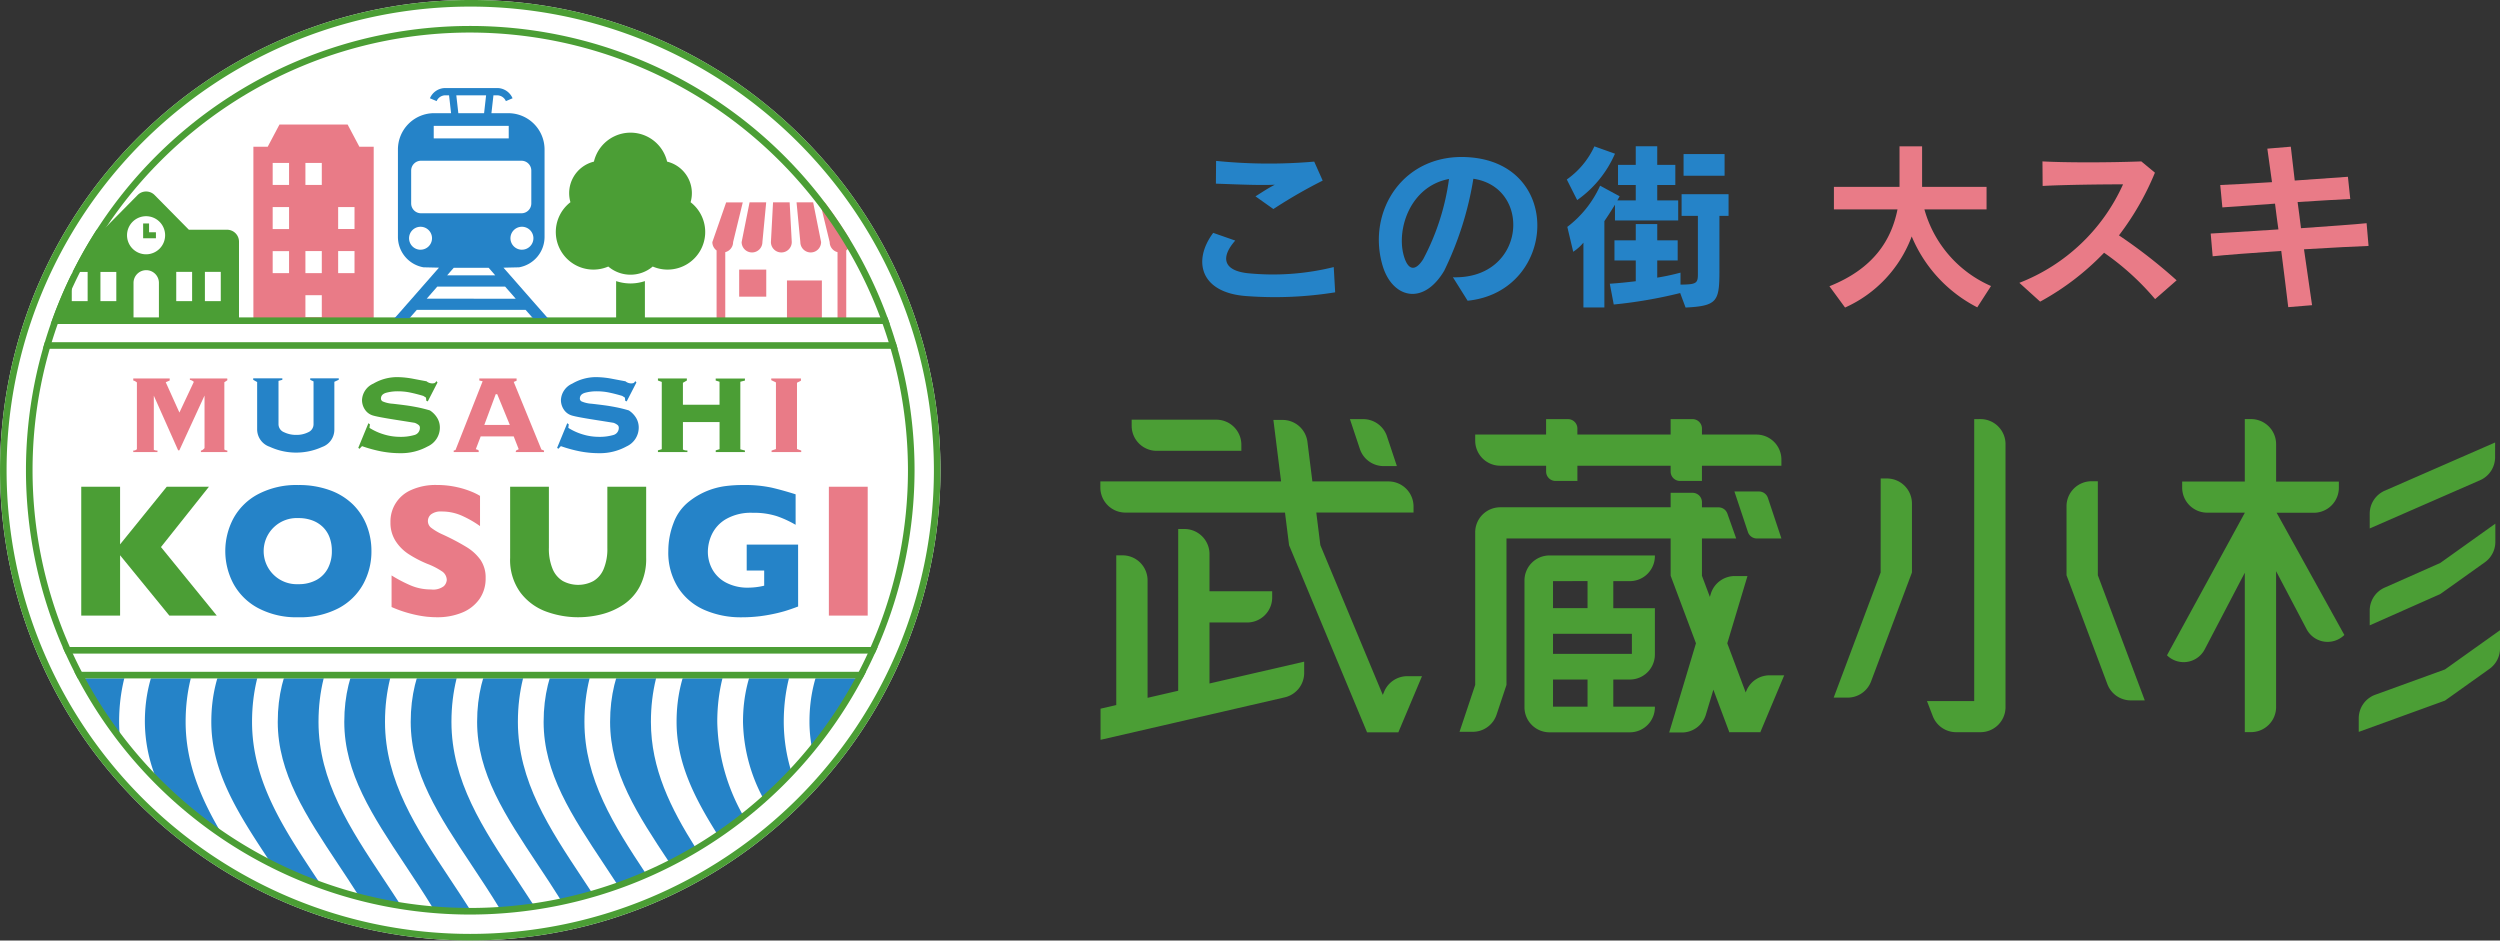 <svg xmlns="http://www.w3.org/2000/svg" xmlns:xlink="http://www.w3.org/1999/xlink" width="236.285" height="88.891" viewBox="0 0 236.285 88.891"><rect x="0" y="0" width="236.285" height="88.891" fill="#333333" stroke="none"/><defs><clipPath id="clip-path"><path id="パス_2017" data-name="パス 2017" d="M126.169 516.761a41.992 41.992.0 1 1 41.993-41.992A42.041 42.041.0 0 1 126.169 516.761z" transform="translate(-84.175 -432.776)" fill="#fff"/></clipPath></defs><g id="logo" transform="translate(-81.467 -430.065)"><g id="グループ_2737" data-name="グループ 2737" transform="translate(81.467 430.065)"><path id="パス_1972" data-name="パス 1972" d="M125.913 430.065a44.443 44.443.0 1 0 31.427 13.018 44.152 44.152.0 0 0-31.427-13.018z" transform="translate(-81.467 -430.065)" fill="#fff"/><path id="パス_1973" data-name="パス 1973" d="M84.52 474.8A41.681 41.681.0 1 0 126.2 433.12 41.681 41.681.0 0 0 84.52 474.8z" transform="translate(-81.757 -430.355)" fill="none"/><path id="パス_1974" data-name="パス 1974" d="M84.52 474.8A41.681 41.681.0 1 0 126.2 433.12 41.681 41.681.0 0 0 84.52 474.8z" transform="translate(-81.757 -430.355)" fill="none"/><g id="グループ_2736" data-name="グループ 2736" transform="translate(2.451 2.453)"><path id="パス_1975" data-name="パス 1975" d="M126.169 516.761a41.992 41.992.0 1 1 41.993-41.992A42.041 42.041.0 0 1 126.169 516.761z" transform="translate(-84.175 -432.776)" fill="#fff"/><g id="グループ_2735" data-name="グループ 2735" clip-path="url(#clip-path)"><g id="グループ_2734" data-name="グループ 2734" transform="translate(-1.333 5.866)"><g id="グループ_2727" data-name="グループ 2727" transform="translate(2.327 36.187)"><path id="パス_1976" data-name="パス 1976" d="M154.454 489.8c2.215-2.972 4.485-6.03 5.339-10.553h-3.806c-.886 5.325-3.5 8.838-5.866 12.006-2.65 3.554-4.939 6.623-4.939 11.715.0 4.781 2.578 8.738 5.6 13.284q1.269-.647 2.486-1.377c-2.351-3.732-4.228-7.474-4.228-11.906C149.035 497.065 151.789 493.37 154.454 489.8z" transform="translate(-90.964 -479.243)" fill="#2583c8"/><path id="パス_1977" data-name="パス 1977" d="M161.393 489.8c2.217-2.971 4.488-6.029 5.341-10.552h-3.808c-.886 5.325-3.5 8.838-5.864 12.006-2.649 3.554-4.938 6.623-4.938 11.715.0 3.818 1.646 7.111 3.844 10.6q1.248-.85 2.429-1.787a18.7 18.7.0 0 1-2.427-8.81C155.97 497.065 158.728 493.37 161.393 489.8z" transform="translate(-91.623 -479.243)" fill="#2583c8"/><path id="パス_1978" data-name="パス 1978" d="M175.077 485.362a37.313 37.313.0 0 1-4.134 6.468c-2.651 3.554-4.94 6.623-4.94 11.715a13.4 13.4.0 0 0 .218 2.366 41.658 41.658.0 0 0 4.006-5.928 19.155 19.155.0 0 1 3.007-6.761A41.28 41.28.0 0 0 175.077 485.362z" transform="translate(-92.942 -479.824)" fill="#2583c8"/><path id="パス_1979" data-name="パス 1979" d="M168.335 489.8c2.216-2.972 4.486-6.03 5.34-10.553h-3.806c-.886 5.325-3.505 8.838-5.868 12.006-2.651 3.554-4.94 6.623-4.94 11.715a15.871 15.871.0 0 0 1.9 7.2q1.378-1.234 2.642-2.587a16.186 16.186.0 0 1-.69-4.616C162.913 497.065 165.669 493.37 168.335 489.8z" transform="translate(-92.282 -479.243)" fill="#2583c8"/><path id="パス_1980" data-name="パス 1980" d="M87.477 479.243a21.11 21.11.0 0 1-2.2 6.482q.311 1.979.8 3.894c2.174-2.917 4.37-5.942 5.207-10.376z" transform="translate(-85.273 -479.243)" fill="#2583c8"/><path id="パス_1981" data-name="パス 1981" d="M121.269 502.964c0-5.9 2.755-9.594 5.419-13.168 2.215-2.972 4.485-6.03 5.339-10.553h-3.8c-.886 5.325-3.5 8.838-5.866 12.006-2.651 3.554-4.94 6.623-4.94 11.715.0 4.856 2.658 8.86 5.736 13.5.881 1.327 1.789 2.7 2.664 4.136 1.158.1 2.329.149 3.511.149h0c-.631-.995-1.277-1.971-1.921-2.941C124.252 513.048 121.269 508.553 121.269 502.964z" transform="translate(-88.326 -479.243)" fill="#2583c8"/><path id="パス_1982" data-name="パス 1982" d="M128.209 502.964c0-5.9 2.756-9.594 5.421-13.168 2.215-2.972 4.486-6.03 5.34-10.553H135.16c-.886 5.325-3.5 8.838-5.864 12.006-2.649 3.554-4.937 6.623-4.937 11.715.0 4.856 2.658 8.86 5.736 13.5.892 1.343 1.812 2.73 2.7 4.189q1.62-.109 3.2-.338c-.543-.844-1.094-1.679-1.644-2.507C131.192 513.048 128.209 508.553 128.209 502.964z" transform="translate(-88.986 -479.243)" fill="#2583c8"/><path id="パス_1983" data-name="パス 1983" d="M97.742 479.243H93.933c-.886 5.325-3.5 8.838-5.864 12.006-.324.434-.642.861-.951 1.285q.6 1.77 1.35 3.464a33.3 33.3.0 0 1 3.934-6.2C94.618 486.824 96.887 483.766 97.742 479.243z" transform="translate(-85.448 -479.243)" fill="#2583c8"/><path id="パス_1984" data-name="パス 1984" d="M98.979 489.8c2.215-2.972 4.486-6.03 5.34-10.553h-3.806c-.886 5.325-3.5 8.838-5.866 12.006-1.885 2.529-3.583 4.815-4.408 7.756a41.583 41.583.0 0 0 3.377 5.241c-.034-.422-.058-.847-.058-1.281C93.558 497.065 96.313 493.37 98.979 489.8z" transform="translate(-85.745 -479.243)" fill="#2583c8"/><path id="パス_1985" data-name="パス 1985" d="M105.864 489.8c2.215-2.972 4.485-6.03 5.339-10.553H107.4c-.886 5.325-3.5 8.838-5.866 12.006-2.65 3.554-4.939 6.623-4.939 11.715a14.453 14.453.0 0 0 1.024 5.233 41.666 41.666.0 0 0 6.162 5.209c-1.915-3.257-3.333-6.589-3.333-10.442C100.445 497.065 103.2 493.37 105.864 489.8z" transform="translate(-86.348 -479.243)" fill="#2583c8"/><path id="パス_1986" data-name="パス 1986" d="M135.148 502.964c0-5.9 2.757-9.594 5.423-13.169 2.216-2.971 4.487-6.029 5.341-10.552H142.1c-.886 5.325-3.5 8.838-5.866 12.006-2.65 3.554-4.939 6.623-4.939 11.715.0 4.856 2.659 8.86 5.737 13.5.729 1.1 1.475 2.222 2.206 3.392q1.481-.312 2.922-.728-.436-.662-.872-1.32C138.132 513.048 135.148 508.553 135.148 502.964z" transform="translate(-89.645 -479.243)" fill="#2583c8"/><path id="パス_1987" data-name="パス 1987" d="M114.326 502.964c0-5.9 2.756-9.594 5.422-13.168 2.216-2.972 4.486-6.03 5.34-10.553h-3.809c-.886 5.325-3.5 8.838-5.866 12.006-2.65 3.554-4.939 6.623-4.939 11.715.0 4.856 2.659 8.86 5.737 13.5.633.952 1.28 1.928 1.918 2.934q1.926.5 3.923.824c-.523-.814-1.054-1.616-1.585-2.414C117.309 513.048 114.326 508.553 114.326 502.964z" transform="translate(-87.667 -479.243)" fill="#2583c8"/><path id="パス_1988" data-name="パス 1988" d="M147.512 489.8c2.216-2.972 4.486-6.03 5.34-10.553h-3.806c-.886 5.325-3.5 8.838-5.867 12.006-2.651 3.554-4.94 6.623-4.94 11.715.0 4.856 2.659 8.86 5.737 13.5.412.62.83 1.25 1.247 1.891q1.359-.483 2.673-1.058c-3.03-4.57-5.8-8.941-5.8-14.331C142.092 497.065 144.847 493.37 147.512 489.8z" transform="translate(-90.304 -479.243)" fill="#2583c8"/><path id="パス_1989" data-name="パス 1989" d="M107.385 502.964c0-5.9 2.756-9.594 5.42-13.168 2.216-2.972 4.487-6.03 5.34-10.553h-3.809c-.886 5.324-3.5 8.838-5.864 12.006-2.649 3.554-4.937 6.623-4.937 11.715.0 4.764 2.559 8.709 5.562 13.234a41.323 41.323.0 0 0 4.731 2.063l-.3-.455C110.368 513.048 107.385 508.553 107.385 502.964z" transform="translate(-87.008 -479.243)" fill="#2583c8"/></g><path id="パス_1990" data-name="パス 1990" d="M169.358 463.342H82.7v34h86.656" transform="translate(-82.702 -441.546)" fill="#fff"/><g id="グループ_2728" data-name="グループ 2728" transform="translate(66.206 10.805)"><path id="パス_1991" data-name="パス 1991" d="M159.9 455.933a.982.982.0 0 0 .982-.982l.358-3.754h-1.571l-.75 3.754A.981.981.0 0 0 159.9 455.933z" transform="translate(-156.148 -451.197)" fill="#e97b87"/><path id="パス_1992" data-name="パス 1992" d="M162.967 455.933a.982.982.0 0 0 .981-.982l-.2-3.754h-1.57l-.2 3.754A.982.982.0 0 0 162.967 455.933z" transform="translate(-156.439 -451.197)" fill="#e97b87"/><path id="パス_1993" data-name="パス 1993" d="M165.993 455.933a.981.981.0 0 0 .981-.982l-.751-3.754h-1.569l.358 3.754A.981.981.0 0 0 165.993 455.933z" transform="translate(-156.693 -451.197)" fill="#e97b87"/><path id="パス_1994" data-name="パス 1994" d="M167.607 451.2h-1.57l.913 3.754a.982.982.0 0 0 .741.951v6.4h-1.479v-3.721h-3.3v3.721h-5.831v-6.4a.982.982.0 0 0 .741-.951l.913-3.754h-1.57l-1.305 3.754a.979.979.0 0 0 .4.79v6.784h12.255v-6.784a.979.979.0 0 0 .4-.79z" transform="translate(-155.857 -451.197)" fill="#e97b87"/><path id="長方形_1982" data-name="長方形 1982" d="M0 0h2.56v2.56H0z" transform="translate(2.538 6.357)" fill="#e97b87"/></g><g id="グループ_2729" data-name="グループ 2729" transform="translate(51.414 4.219)"><path id="パス_1995" data-name="パス 1995" d="M145.811 459.422v3.673h2.72v-3.673a4.266 4.266.0 0 1-2.72.0z" transform="translate(-140.111 -445.393)" fill="#4b9e35"/><path id="パス_1996" data-name="パス 1996" d="M152.251 450.493a3.069 3.069.0 0 0-2.219-3.835 3.554 3.554.0 0 0-6.918.0 3.069 3.069.0 0 0-2.219 3.835 3.555 3.555.0 0 0 3.577 6.08 3.243 3.243.0 0 0 4.2.0 3.555 3.555.0 0 0 3.577-6.08z" transform="translate(-139.512 -443.92)" fill="#4b9e35"/></g><g id="グループ_2730" data-name="グループ 2730" transform="translate(3.911 9.776)"><path id="パス_1997" data-name="パス 1997" d="M103.453 453.678H99.845L96.607 450.4a1.129 1.129.0 0 0-1.608.0l-3.239 3.282H88.152a1.13 1.13.0 0 0-1.129 1.129v7.221l7.591-.006V458.7a1.2 1.2.0 0 1 2.4.0v3.319l7.569.006v-7.221A1.129 1.129.0 0 0 103.453 453.678zm-13.176 6.75h-1.5v-2.764h1.5zm2.709.0h-1.5v-2.764h1.5zM95.8 456a1.8 1.8.0 1 1 1.8-1.8A1.8 1.8.0 0 1 95.8 456zm4.351 4.426h-1.5v-2.764h1.5zm2.709.0h-1.5v-2.764h1.5z" transform="translate(-87.023 -450.06)" fill="#4b9e35"/><path id="パス_1998" data-name="パス 1998" d="M97.624 454.8h-1.21V453.4h.56v.835h.649z" transform="translate(-87.915 -450.377)" fill="#4b9e35"/></g><path id="パス_1999" data-name="パス 1999" d="M119.3 461.417V445.171h-1.354l-1.112-2.1h-6.441l-1.111 2.1h-1.354v16.246zm-8-4.3h-1.548v-2.083H111.3zm0-4.167h-1.548V450.87H111.3zm0-4.167h-1.548V446.7H111.3zm3.094 12.5h-1.548V459.2h1.548zm0-4.168h-1.548v-2.083h1.548zm0-8.334h-1.548V446.7h1.548zm3.093 8.334h-1.547v-2.083h1.547zm0-4.167h-1.547V450.87h1.547z" transform="translate(-85.098 -439.62)" fill="#e97b87"/><g id="グループ_2731" data-name="グループ 2731" transform="translate(0 24.65)"><path id="パス_2000" data-name="パス 2000" d="M169.357 466.495m0 28.181H82.7v.624h86.655z" transform="translate(-82.702 -466.495)" fill="#4b9e35"/></g><path id="長方形_1983" data-name="長方形 1983" d="M0 0h86.656v.623H0z" transform="translate(0 55.178)" fill="#4b9e35"/><path id="パス_2001" data-name="パス 2001" d="M169.358 463.214H82.7v.623h86.656z" transform="translate(-82.702 -441.534)" fill="#4b9e35"/><path id="パス_2002" data-name="パス 2002" d="M169.358 465.806H82.7v.623h86.656z" transform="translate(-82.702 -441.78)" fill="#4b9e35"/><g id="グループ_2732" data-name="グループ 2732" transform="translate(11.477 27.333)"><path id="パス_2003" data-name="パス 2003" d="M104.277 476.548h-2.5v-.142a.343.343.0 0 0 .171-.071 1.241 1.241.0 0 0 .172-.161v-4.966l-2.382 5.178h-.111l-2.3-5.168v5.117a.749.749.0 0 0 .344.071v.142H95.384v-.142a.467.467.0 0 0 .344-.13v-6.308a1.05 1.05.0 0 0-.157-.111.579.579.0 0 0-.187-.072v-.191h3.443v.191l-.374.162 1.292 2.866 1.363-2.9a.739.739.0 0 0-.374-.193v-.13h3.522a.158.158.0 0 1 .02.09.2.2.0 0 1-.018.1.632.632.0 0 0-.109.065 1.438 1.438.0 0 1-.156.1v6.359a.4.4.0 0 0 .157.076l.126.024z" transform="translate(-95.384 -469.473)" fill="#e97b87"/><path id="パス_2004" data-name="パス 2004" d="M115.994 469.713l-.414.191v4.522a1.732 1.732.0 0 1-1.161 1.64 5.929 5.929.0 0 1-4.936-.015 1.745 1.745.0 0 1-1.2-1.624v-4.5l-.373-.211v-.142h2.755v.142l-.363.1v4.078a.82.82.0 0 0 .525.777 2.6 2.6.0 0 0 1.15.252 2.47 2.47.0 0 0 1.136-.252.822.822.0 0 0 .5-.777v-4.027l-.313-.15v-.142h2.7z" transform="translate(-96.574 -469.471)" fill="#2583c8"/><path id="パス_2005" data-name="パス 2005" d="M126.595 474.244A1.955 1.955.0 0 1 125.446 476a5.214 5.214.0 0 1-2.586.641 9.584 9.584.0 0 1-1.791-.167 12.773 12.773.0 0 1-1.833-.5l-.239.252-.114-.091.959-2.331a1.485 1.485.0 0 0 .141.11l-.041.333a5.413 5.413.0 0 0 1.372.621 5.2 5.2.0 0 0 1.494.227 4.662 4.662.0 0 0 1.363-.167.693.693.0 0 0 .535-.721.318.318.0 0 0-.147-.253 1.3 1.3.0 0 0-.338-.181q-.162-.031-1.8-.288t-2.129-.4a1.358 1.358.0 0 1-.772-.555 1.6 1.6.0 0 1-.283-.929 1.784 1.784.0 0 1 1.07-1.535 4.449 4.449.0 0 1 2.251-.615 8.476 8.476.0 0 1 1.56.166q.873.167 1.215.227a.869.869.0 0 0 .556.2 1.06 1.06.0 0 0 .172-.02.3.3.0 0 0 .191-.2l.121.131-.919 1.786a.344.344.0 0 1-.141-.061l-.03-.292-.253-.162q-.676-.2-1.247-.318a5.637 5.637.0 0 0-1.135-.116 4.1 4.1.0 0 0-1.12.136c-.316.091-.484.261-.5.51a.306.306.0 0 0 .182.318 2.886 2.886.0 0 0 .948.212q.737.085 1.226.151t1.055.177c.376.073.781.175 1.211.3a2.191 2.191.0 0 1 .7.722A1.769 1.769.0 0 1 126.595 474.244z" transform="translate(-97.616 -469.46)" fill="#4b9e35"/><path id="パス_2006" data-name="パス 2006" d="M137.382 476.548h-2.674l.031-.142.253-.13-.474-1.212H131.4l-.463 1.212.252.081.031.192h-2.372v-.142l.17-.051 2.565-6.5-.313-.071v-.191h3.523v.211l-.272.112 2.615 6.388.251.1zm-3.229-2.564-1.191-2.907h-.142l-1.079 2.907z" transform="translate(-98.562 -469.473)" fill="#e97b87"/><path id="パス_2007" data-name="パス 2007" d="M147.363 474.244A1.954 1.954.0 0 1 146.213 476a5.214 5.214.0 0 1-2.586.641 9.586 9.586.0 0 1-1.792-.167 12.8 12.8.0 0 1-1.832-.5l-.239.252-.114-.091.958-2.331a1.6 1.6.0 0 0 .141.11l-.04.333a5.413 5.413.0 0 0 1.372.621 5.194 5.194.0 0 0 1.5.227 4.664 4.664.0 0 0 1.362-.167.693.693.0 0 0 .535-.721.319.319.0 0 0-.146-.253 1.355 1.355.0 0 0-.338-.181q-.162-.031-1.8-.288t-2.13-.4a1.364 1.364.0 0 1-.772-.555 1.609 1.609.0 0 1-.282-.929 1.784 1.784.0 0 1 1.07-1.535 4.45 4.45.0 0 1 2.252-.615 8.458 8.458.0 0 1 1.558.166q.874.167 1.217.227a.865.865.0 0 0 .555.2 1.082 1.082.0 0 0 .172-.02.3.3.0 0 0 .191-.2l.121.131-.918 1.786a.346.346.0 0 1-.142-.061l-.03-.292-.253-.162q-.677-.2-1.246-.318a5.653 5.653.0 0 0-1.136-.116 4.1 4.1.0 0 0-1.12.136c-.317.091-.484.261-.5.51a.3.3.0 0 0 .182.318 2.873 2.873.0 0 0 .949.212q.736.085 1.226.151t1.054.177q.565.11 1.211.3a2.2 2.2.0 0 1 .7.722A1.779 1.779.0 0 1 147.363 474.244z" transform="translate(-99.589 -469.46)" fill="#2583c8"/><path id="パス_2008" data-name="パス 2008" d="M158.4 476.548H155.64v-.162l.363-.11v-2.564h-3.462v2.594a.706.706.0 0 0 .322.091h.1v.151h-2.786v-.162l.363-.111v-6.358l-.363-.132v-.191h2.735v.192l-.373.213v2.078H156V469.9l-.363-.111v-.192H158.4v.192l-.434.111v6.388l.434.112z" transform="translate(-100.589 -469.473)" fill="#4b9e35"/><path id="パス_2009" data-name="パス 2009" d="M164.848 476.548h-2.806v-.142l.413-.142v-6.3l-.443-.213v-.161h2.806v.212l-.373.192v6.266l.4.142z" transform="translate(-101.713 -469.473)" fill="#e97b87"/></g><g id="グループ_2733" data-name="グループ 2733" transform="translate(6.561 37.522)"><path id="パス_2010" data-name="パス 2010" d="M102.757 493.075h-4.48l-4.654-5.7v5.7H89.952V480.9h3.671v5.445l4.409-5.445h3.987l-4.532 5.7z" transform="translate(-89.952 -480.736)" fill="#4b9e35"/><path id="パス_2011" data-name="パス 2011" d="M118.808 486.963a6.4 6.4.0 0 1-.786 3.135 5.677 5.677.0 0 1-2.341 2.274 7.833 7.833.0 0 1-3.785.844 7.7 7.7.0 0 1-3.821-.878 5.712 5.712.0 0 1-2.322-2.31 6.586 6.586.0 0 1 0-6.135 5.664 5.664.0 0 1 2.323-2.3 7.759 7.759.0 0 1 3.825-.873 8.469 8.469.0 0 1 3.008.5 6.021 6.021.0 0 1 2.173 1.358 5.711 5.711.0 0 1 1.291 1.993A6.6 6.6.0 0 1 118.808 486.963zm-3.741.0a3.7 3.7.0 0 0-.2-1.252 2.688 2.688.0 0 0-.61-.984 2.84 2.84.0 0 0-1-.65 3.69 3.69.0 0 0-1.361-.233 3.126 3.126.0 1 0 0 6.245 3.468 3.468.0 0 0 1.721-.4 2.659 2.659.0 0 0 1.08-1.106A3.454 3.454.0 0 0 115.067 486.963z" transform="translate(-91.381 -480.718)" fill="#2583c8"/><path id="パス_2012" data-name="パス 2012" d="M131.24 489.518a3.364 3.364.0 0 1-.584 1.976 3.694 3.694.0 0 1-1.629 1.278 6.086 6.086.0 0 1-2.4.443c-.252.0-.561-.016-.927-.048a10.479 10.479.0 0 1-1.458-.268 11.435 11.435.0 0 1-1.892-.65v-2.986a13.378 13.378.0 0 0 1.814.949 4.844 4.844.0 0 0 1.91.376 1.665 1.665.0 0 0 1.216-.311.91.91.0 0 0 .277-.584 1 1 0 0 0-.474-.83 6.776 6.776.0 0 0-1.378-.7 10.8 10.8.0 0 1-1.757-.918 4.153 4.153.0 0 1-1.234-1.243 3.2 3.2.0 0 1-.479-1.765 3.23 3.23.0 0 1 1.958-3.048 5.6 5.6.0 0 1 2.425-.474 8.483 8.483.0 0 1 1.883.2 8.2 8.2.0 0 1 1.427.444 5.427 5.427.0 0 1 .772.386V484.6a9.983 9.983.0 0 0-1.663-.958 4.653 4.653.0 0 0-1.963-.421 1.513 1.513.0 0 0-.992.263.821.821.0 0 0-.308.65.8.8.0 0 0 .308.624 5.426 5.426.0 0 0 1.1.642 21.948 21.948.0 0 1 2.248 1.185 4.453 4.453.0 0 1 1.321 1.216A2.947 2.947.0 0 1 131.24 489.518z" transform="translate(-93.02 -480.718)" fill="#e97b87"/><path id="パス_2013" data-name="パス 2013" d="M147.6 487.621a5.635 5.635.0 0 1-.584 2.666 4.7 4.7.0 0 1-1.546 1.743 6.665 6.665.0 0 1-2.072.922 9.02 9.02.0 0 1-2.218.281 8.812 8.812.0 0 1-3.008-.527 5.348 5.348.0 0 1-2.445-1.791 5.212 5.212.0 0 1-.984-3.294V480.9h3.663v5.769a4.938 4.938.0 0 0 .347 1.989 2.4 2.4.0 0 0 .967 1.15 3.072 3.072.0 0 0 2.893.005 2.378 2.378.0 0 0 .97-1.142 4.907 4.907.0 0 0 .348-1.985V480.9H147.6z" transform="translate(-94.207 -480.736)" fill="#4b9e35"/><path id="パス_2014" data-name="パス 2014" d="M163.531 492.2c-.263.1-.489.181-.676.245s-.367.123-.54.176-.424.12-.75.2a15.89 15.89.0 0 1-1.664.3 14.6 14.6.0 0 1-1.753.1 8.56 8.56.0 0 1-3.425-.676 5.617 5.617.0 0 1-2.516-2.1 6.183 6.183.0 0 1-.945-3.5 7.345 7.345.0 0 1 .488-2.621 4.584 4.584.0 0 1 1.489-2.06 6.927 6.927.0 0 1 1.672-.979 7.171 7.171.0 0 1 1.656-.453 12.8 12.8.0 0 1 1.782-.114 12.077 12.077.0 0 1 2.653.242q1.045.242 2.292.637v2.881a10.061 10.061.0 0 0-1.748-.808 7.009 7.009.0 0 0-2.3-.325 4.718 4.718.0 0 0-2.542.6 3.332 3.332.0 0 0-1.326 1.436A3.948 3.948.0 0 0 155 487a3.446 3.446.0 0 0 .43 1.7 3.149 3.149.0 0 0 1.3 1.248 4.361 4.361.0 0 0 2.1.47 6.571 6.571.0 0 0 1.493-.185V488.8h-1.652v-2.45h4.857z" transform="translate(-95.776 -480.718)" fill="#2583c8"/><path id="パス_2015" data-name="パス 2015" d="M171.7 493.075h-3.671V480.9H171.7z" transform="translate(-97.369 -480.736)" fill="#e97b87"/></g><path id="パス_2016" data-name="パス 2016" d="M136.934 460.755l-.466-.529-.023-.026-.441-.5-.393-.447-.072-.082-1.37-1.563-.01-.012-.556-.633h0l-.635-.724 1.468-.034a2.919 2.919.0 0 0 2.414-2.871v-8.268a3.429 3.429.0 0 0-3.429-3.429h-1.592l.19-1.689h.348a.9.9.0 0 1 .827.548l.633-.268h0a1.586 1.586.0 0 0-1.461-.968h-4.89a1.583 1.583.0 0 0-1.46.967l.634.268a.9.9.0 0 1 .826-.548h.348l.19 1.688H126.42a3.429 3.429.0 0 0-3.428 3.429v8.268a2.918 2.918.0 0 0 2.414 2.871l1.464.034-.635.724h0l-.526.6-.25.284-1.159 1.324h0l-.167.191-.3.339-.262.3-.2.23h0l-.192.217-.3.338-.2.219h.005l-.005.007h1.408l.221-.253.466-.529H135.06l.466.529.221.253h1.408zm-5.022-4.114.274.319h-2.749-1.791l.418-.48.205-.23h3.3zm2.8-2.1a1.085 1.085.0 1 1 1.085-1.085A1.085 1.085.0 0 1 134.711 454.539zm-3.387-14.593-.189 1.689H128.7l-.19-1.688zm-4.949 2.89h7.088v1.182h-7.088zm-2.133 4.223h0a.93.93.0 0 1 .93-.93h9.494a.931.931.0 0 1 .931.93v3.105a.931.931.0 0 1-.931.93h-9.494a.93.93.0 0 1-.93-.93zm.886 7.481a1.085 1.085.0 1 1 1.085-1.085A1.085 1.085.0 0 1 125.128 454.539zm3.905 4.628h0-3.321l1-1.144h6.409l.608.692.395.456z" transform="translate(-86.5 -439.258)" fill="#2583c8"/></g></g></g><path id="パス_2018" data-name="パス 2018" d="M126.169 516.761a41.992 41.992.0 1 1 41.993-41.992A42.041 42.041.0 0 1 126.169 516.761zm0-83.362a41.369 41.369.0 1 0 41.37 41.37A41.417 41.417.0 0 0 126.169 433.4z" transform="translate(-81.724 -430.323)" fill="#4b9e35"/><path id="パス_2019" data-name="パス 2019" d="M125.913 430.688A43.822 43.822.0 1 1 82.09 474.511a43.82 43.82.0 0 1 43.823-43.822m0-.624a44.443 44.443.0 1 0 31.427 13.018 44.152 44.152.0 0 0-31.427-13.018z" transform="translate(-81.467 -430.065)" fill="#4b9e35"/></g><g id="グループ_2743" data-name="グループ 2743" transform="translate(185.466 443.898)"><g id="グループ_2741" data-name="グループ 2741" transform="translate(9.631)"><g id="グループ_2739" data-name="グループ 2739"><path id="パス_2020" data-name="パス 2020" d="M211.207 460.359c-4.367-.305-5.129-3.318-3.148-5.975l2.082.728c-1.371 1.557-1.167 2.809 1.134 3.081a23.876 23.876.0 0 0 8.176-.576l.135 2.387A35.941 35.941.0 0 1 211.207 460.359z" transform="translate(-207.024 -446.208)" fill="#2583c8"/><path id="パス_2021" data-name="パス 2021" d="M213.882 451.418l-1.693-1.2c.948-.593 1.067-.694 1.829-1.1-1.338.068-3.267-.017-5.569-.1l.017-2.15a49.552 49.552.0 0 0 9.275.068l.8 1.795A46.833 46.833.0 0 0 213.882 451.418z" transform="translate(-207.159 -445.494)" fill="#2583c8"/><g id="グループ_2738" data-name="グループ 2738" transform="translate(34.454)"><path id="パス_2022" data-name="パス 2022" d="M249.653 452.357h5.975v-1.9h-1.981v-1.455h1.71v-1.9h-1.71v-1.76h-2.031v1.76H249.94v1.9h1.676v1.455h-1.743c.084-.136.152-.271.22-.389l-1.845-1a10.106 10.106.0 0 1-3.1 3.893l.558 2.352a4.327 4.327.0 0 0 .965-.863v6.128h1.98v-8.159c.253-.372.643-.965 1-1.557z" transform="translate(-245.099 -445.35)" fill="#2583c8"/><path id="パス_2023" data-name="パス 2023" d="M249.648 446.044l-1.947-.694a7.811 7.811.0 0 1-2.607 3.131l.982 1.947A10.455 10.455.0 0 0 249.648 446.044z" transform="translate(-245.094 -445.35)" fill="#2583c8"/><path id="パス_2024" data-name="パス 2024" d="M256.371 450.343v2.049h1.539v5.518c0 .863-.152.965-1.642.982v-1.134a21.787 21.787.0 0 1-2.2.474v-1.625H256v-1.9h-1.93v-1.54h-2.031v1.54h-2.014v1.9h2.014v1.964c-.829.1-1.659.186-2.454.236l.373 1.964a43.809 43.809.0 0 0 6.279-1.083l.509 1.371c3.03-.153 3.2-.592 3.2-3.538v-5.129h.863v-2.049z" transform="translate(-245.52 -445.824)" fill="#2583c8"/><path id="長方形_1984" data-name="長方形 1984" d="M0 0h3.876v2.048H0z" transform="translate(11.037 0.728)" fill="#2583c8"/></g><path id="パス_2025" data-name="パス 2025" d="M234.01 446.488c-6.178-.457-9.682 5.026-8.209 10.173.88 3.1 3.825 3.943 5.839.558a30.99 30.99.0 0 0 2.759-8.7c5.586.813 4.993 9.5-1.93 9.311l1.387 2.216C242.22 459.2 243 447.132 234.01 446.488zm-4.35 9.63c-.762 1.2-1.439 1.05-1.828-.3-.728-2.489.576-6.584 4.265-7.279A22.535 22.535.0 0 1 229.66 456.118z" transform="translate(-208.776 -445.456)" fill="#2583c8"/></g><g id="グループ_2740" data-name="グループ 2740" transform="translate(59.277)"><path id="パス_2026" data-name="パス 2026" d="M281.5 451.308h5.873v-2.132h-6.093V445.35h-2.133v3.826h-6.2v2.132h6.009c-.576 2.878-2.234 5.586-6.433 7.262L274 460.584a11.917 11.917.0 0 0 6.3-6.72 13.249 13.249.0 0 0 6.195 6.7l1.3-2.014A11.164 11.164.0 0 1 281.5 451.308z" transform="translate(-272.523 -445.35)" fill="#e97b87"/><path id="パス_2027" data-name="パス 2027" d="M301.771 453.912a26.1 26.1.0 0 0 3.4-5.925l-1.286-1.066c-3.149.119-7.126.119-9.344.0l.017 2.32c1.726-.1 5.331-.153 7.6-.153a17.831 17.831.0 0 1-9.8 9.31l1.964 1.777a24.741 24.741.0 0 0 6.043-4.621 24.877 24.877.0 0 1 4.824 4.383l2.032-1.777A48.979 48.979.0 0 0 301.771 453.912z" transform="translate(-274.407 -445.499)" fill="#e97b87"/><path id="パス_2028" data-name="パス 2028" d="M327.261 454.765l-.186-2.149c-1.1.118-3.622.288-6.2.473-.1-.863-.219-1.692-.321-2.471 2.015-.136 3.893-.237 4.977-.289l-.221-2.1c-1.117.085-3.029.221-5.026.356-.152-1.286-.289-2.4-.373-3.2l-2.217.186c.119.8.271 1.9.441 3.166-2 .118-3.808.236-4.892.271l.2 2.115c1.083-.084 2.979-.219 4.977-.355.1.8.2 1.608.32 2.437-3.081.2-5.4.338-6.4.39l.186 2.148c1.117-.118 3.724-.321 6.483-.507.236 1.879.473 3.723.66 5.315l2.251-.186c-.237-1.642-.508-3.471-.762-5.282C323.757 454.933 326.16 454.8 327.261 454.765z" transform="translate(-276.306 -445.354)" fill="#e97b87"/></g></g><g id="グループ_2742" data-name="グループ 2742" transform="translate(0 25.781)"><path id="パス_2029" data-name="パス 2029" d="M287.174 473.837v26.644h-4.465l.548 1.427a2.366 2.366.0 0 0 2.209 1.517h2.3a2.367 2.367.0 0 0 2.367-2.367V476.2a2.367 2.367.0 0 0-2.367-2.367z" transform="translate(-204.582 -473.837)" fill="#4b9e35"/><path id="パス_2030" data-name="パス 2030" d="M277.405 488.919l-4.438 11.828h1.319a2.367 2.367.0 0 0 2.216-1.536l3.862-10.293V482.4A2.367 2.367.0 0 0 278 480.035h-.592z" transform="translate(-203.657 -474.426)" fill="#4b9e35"/><path id="パス_2031" data-name="パス 2031" d="M300.242 480.323h-.592a2.367 2.367.0 0 0-2.367 2.367v6.517l3.862 10.293a2.367 2.367.0 0 0 2.216 1.536h1.319l-4.438-11.828z" transform="translate(-205.967 -474.453)" fill="#4b9e35"/><path id="パス_2032" data-name="パス 2032" d="M223.213 499.585l-.137.325-5.9-14.15-.386-3.087h9.192V482.1a2.367 2.367.0 0 0-2.367-2.367h-7.194l-.467-3.739a2.366 2.366.0 0 0-2.348-2.073h-.87l.727 5.812H196.382v.577a2.367 2.367.0 0 0 2.367 2.367h15.084l.386 3.087 7.37 17.681h2.958l2.234-5.305h-1.386A2.367 2.367.0 0 0 223.213 499.585z" transform="translate(-196.382 -473.845)" fill="#4b9e35"/><path id="パス_2033" data-name="パス 2033" d="M226.884 478.275l-.939-2.82a2.367 2.367.0 0 0-2.246-1.618h-1.253l.94 2.82a2.366 2.366.0 0 0 2.245 1.618z" transform="translate(-198.858 -473.837)" fill="#4b9e35"/><path id="パス_2034" data-name="パス 2034" d="M264.723 485.834h2.32L265.765 482a.887.887.0 0 0-.842-.607H262.6l1.278 3.832A.887.887.0 0 0 264.723 485.834z" transform="translate(-202.673 -474.555)" fill="#4b9e35"/><path id="パス_2035" data-name="パス 2035" d="M199.652 473.894h8a2.367 2.367.0 0 1 2.367 2.367v.577h-8a2.367 2.367.0 0 1-2.367-2.367z" transform="translate(-196.693 -473.842)" fill="#4b9e35"/><path id="パス_2036" data-name="パス 2036" d="M206.7 494.148h3.558a2.367 2.367.0 0 0 2.367-2.367V491.2H206.7v-3.52a2.367 2.367.0 0 0-2.367-2.367h-.592V500.6l-2.894.668v-11.1a2.367 2.367.0 0 0-2.367-2.367h-.592v14.15l-1.486.343v2.944l17.411-4.015a2.368 2.368.0 0 0 1.835-2.307V497.85l-8.949 2.063z" transform="translate(-196.384 -474.928)" fill="#4b9e35"/><path id="パス_2037" data-name="パス 2037" d="M261.009 500.232l-.07.167-1.741-4.644 1.908-6.356h-1.2a2.368 2.368.0 0 0-2.268 1.687l-.085.285-.75-2v-3.522h3.238l-.834-2.353a.888.888.0 0 0-.836-.591h-1.567v-.486a.887.887.0 0 0-.887-.888h-2.072V482.9H237.74a2.367 2.367.0 0 0-2.367 2.367v14.421l-1.48 4.431h1.253a2.367 2.367.0 0 0 2.245-1.617l.939-2.814V485.847h15.515v3.522l2.393 6.385-2.53 8.431h1.2a2.366 2.366.0 0 0 2.267-1.686l.709-2.361 1.494 3.987-.014.032h2.985l-.013-.032 2.242-5.343h-1.385A2.366 2.366.0 0 0 261.009 500.232z" transform="translate(-199.945 -474.568)" fill="#4b9e35"/><path id="パス_2038" data-name="パス 2038" d="M243.117 479.679h2.072v-1.44H254v.552a.888.888.0 0 0 .888.888h2.071v-1.44h7.511v-.576a2.367 2.367.0 0 0-2.367-2.368H256.96v-.57a.887.887.0 0 0-.887-.888H254v1.458h-8.813v-.57a.888.888.0 0 0-.888-.888H242.23v1.458h-6.7v.577a2.367 2.367.0 0 0 2.367 2.367h4.335v.552A.887.887.0 0 0 243.117 479.679z" transform="translate(-200.101 -473.837)" fill="#4b9e35"/><path id="パス_2039" data-name="パス 2039" d="M240.674 490.44v11.982a2.367 2.367.0 0 0 2.367 2.367h7.594A2.367 2.367.0 0 0 253 502.423v-.055h-3.93V499.8h1.563A2.367 2.367.0 0 0 253 497.429v-4.373h-3.93V490.5h1.563A2.367 2.367.0 0 0 253 488.128v-.055h-9.961A2.367 2.367.0 0 0 240.674 490.44zm5.961 11.927h-3.263V499.8h3.263zm4.191-6.89v1.9h-7.455v-1.9zm-4.191-4.982v2.56h-3.263V490.5z" transform="translate(-200.589 -475.189)" fill="#4b9e35"/><path id="パス_2040" data-name="パス 2040" d="M324.019 480.319v-.577h-5.931V476.2a2.367 2.367.0 0 0-2.367-2.367h-.592v5.9H309.21v.577a2.367 2.367.0 0 0 2.367 2.367h3.551v.016l-7.354 13.465h0a2.244 2.244.0 0 0 3.564-.557l3.79-7.247v15.064h.592a2.367 2.367.0 0 0 2.367-2.367V488.208l2.884 5.481a2.243 2.243.0 0 0 3.561.553l.006-.006-6.4-11.55h3.511A2.367 2.367.0 0 0 324.019 480.319z" transform="translate(-206.963 -473.837)" fill="#4b9e35"/><path id="パス_2041" data-name="パス 2041" d="M340.8 476.274l-10.43 4.558A2.366 2.366.0 0 0 328.948 483v1.4l10.43-4.558a2.368 2.368.0 0 0 1.419-2.169z" transform="translate(-208.975 -474.068)" fill="#4b9e35"/><path id="パス_2042" data-name="パス 2042" d="M341.151 497.605v-1.724l-5.2 3.707-6.592 2.393a2.368 2.368.0 0 0-1.559 2.225v1.285l8.151-2.959 4.208-3A2.366 2.366.0 0 0 341.151 497.605z" transform="translate(-208.865 -475.931)" fill="#4b9e35"/><path id="パス_2043" data-name="パス 2043" d="M335.619 488.465l-5.264 2.335a2.365 2.365.0 0 0-1.407 2.164v1.4l6.671-2.959 4.209-3a2.369 2.369.0 0 0 .993-1.928v-1.725z" transform="translate(-208.975 -474.874)" fill="#4b9e35"/></g></g></g></svg>